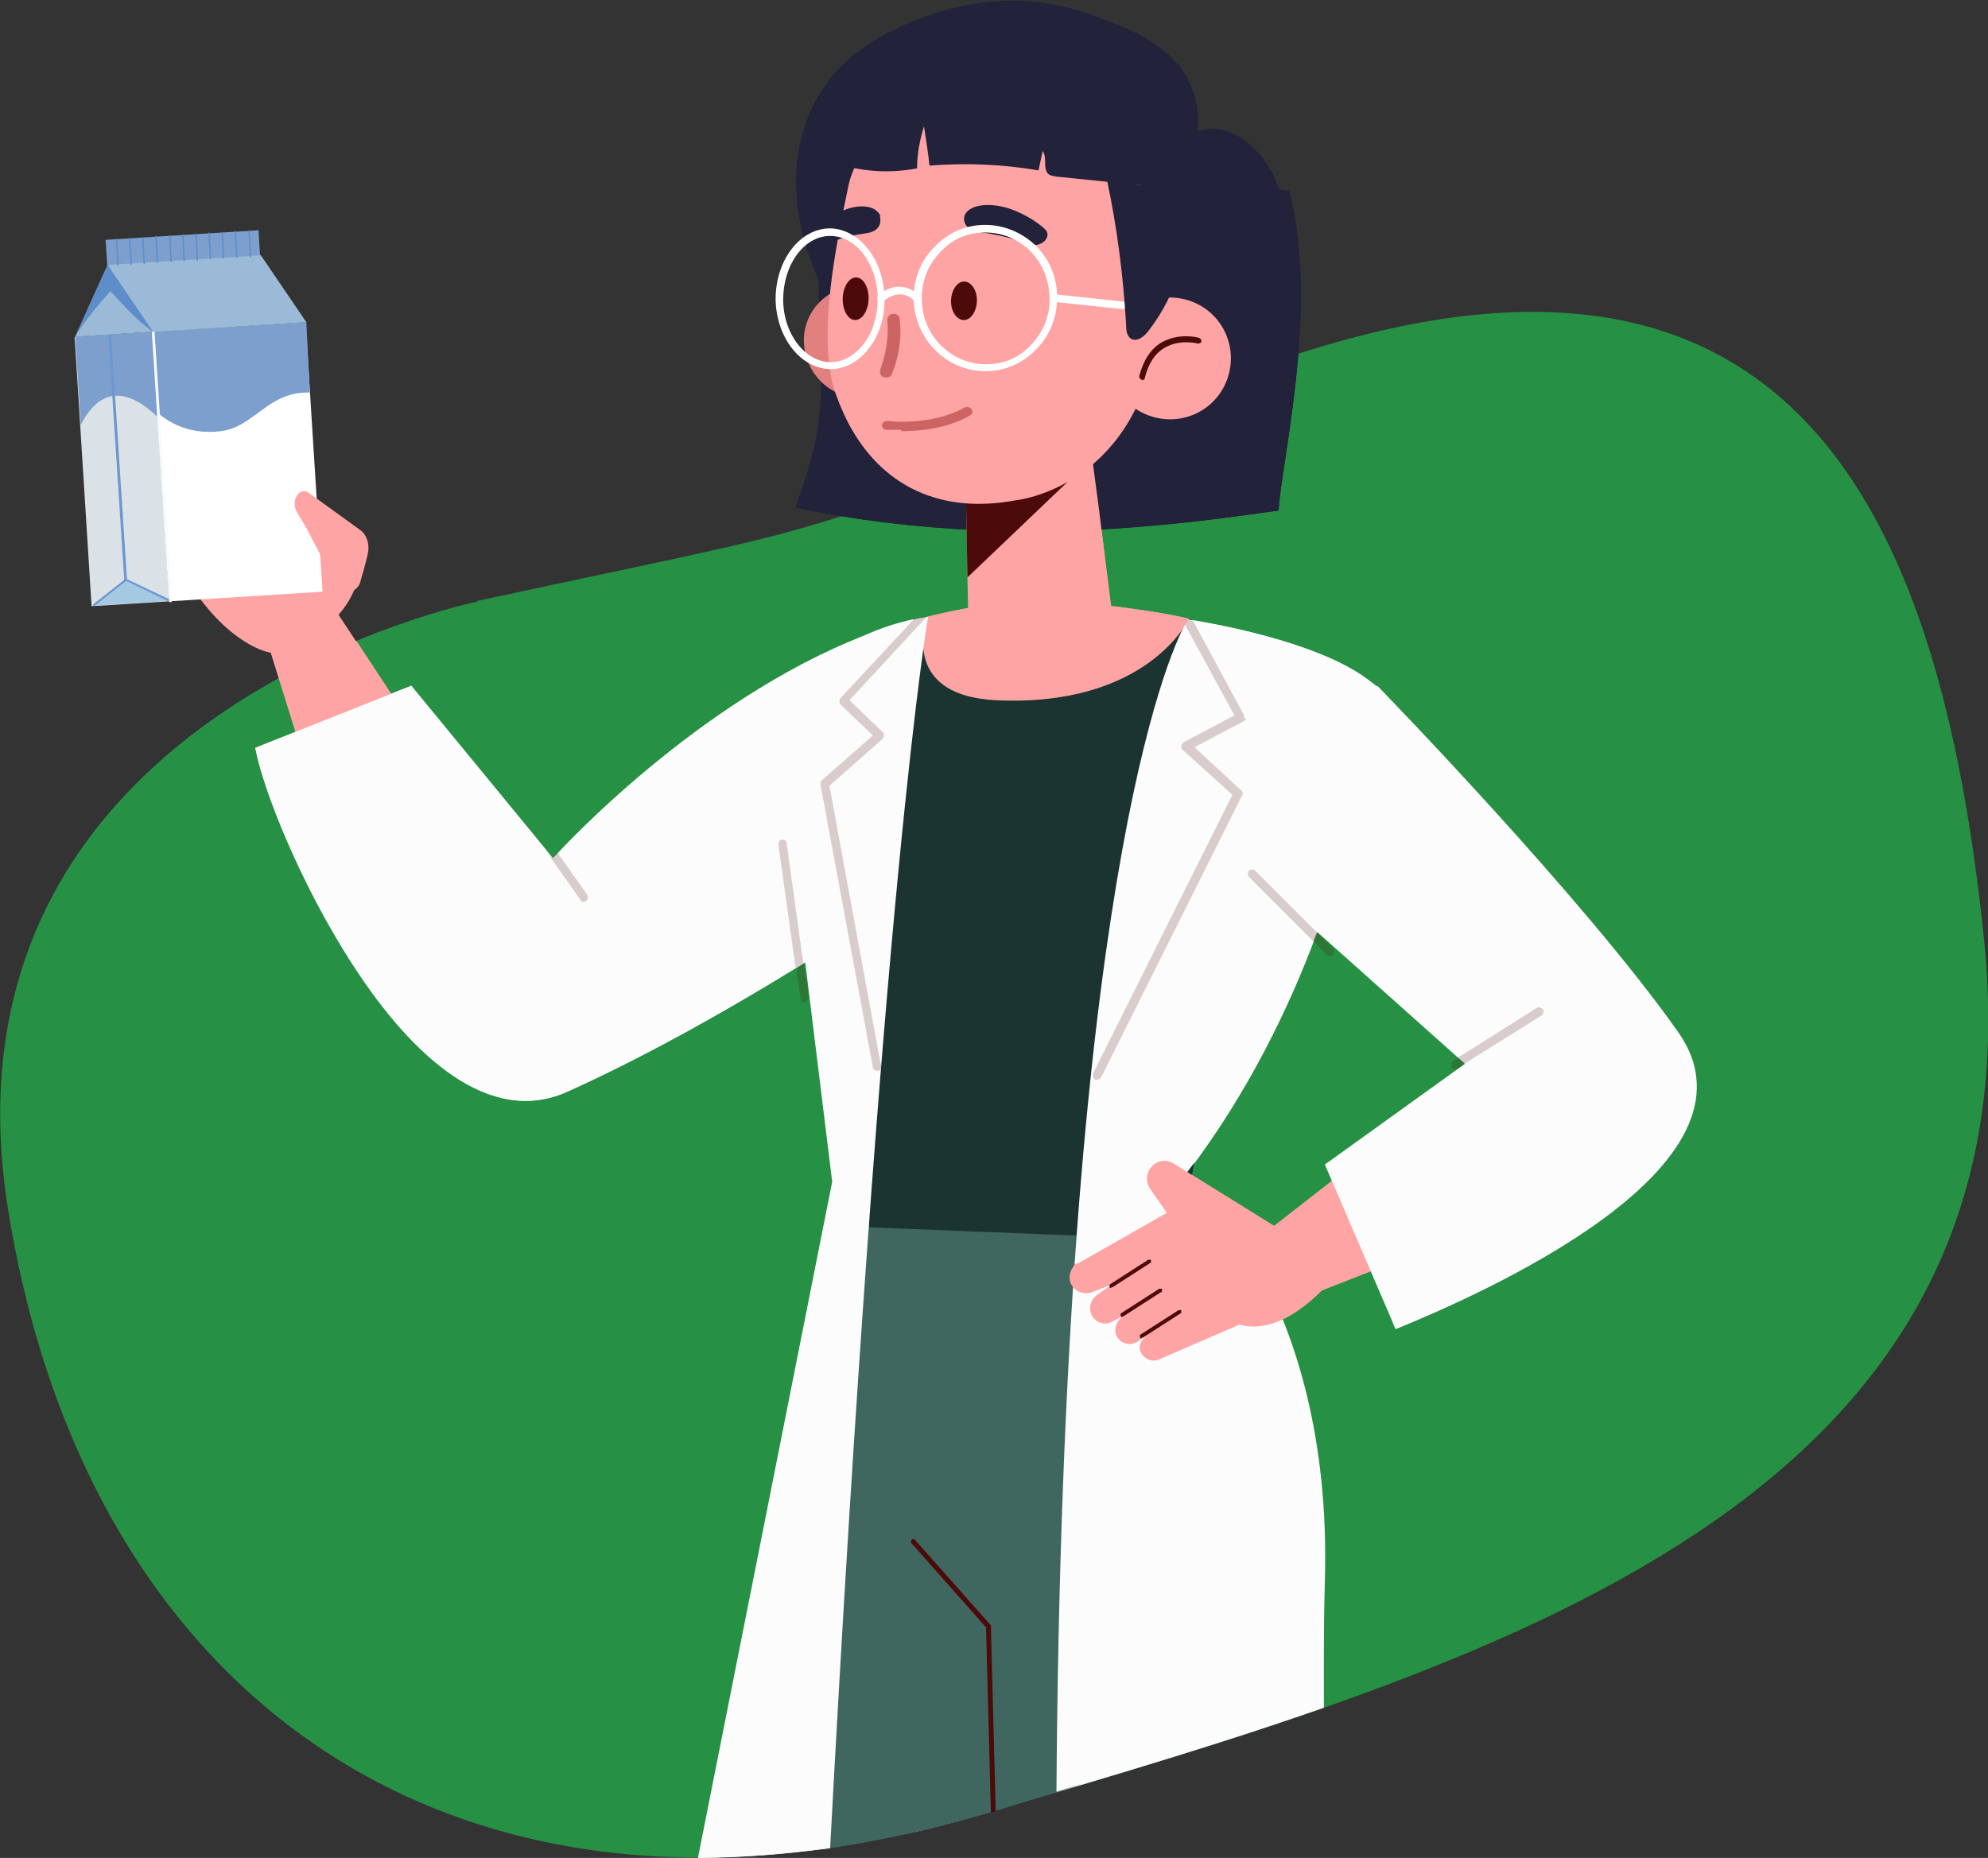 <svg xmlns="http://www.w3.org/2000/svg" xmlns:xlink="http://www.w3.org/1999/xlink" id="uuid-88c3b119-a8bc-4b98-b5bf-e8f1ed0105cd" viewBox="0 0 288.1 269.3"><rect x="0" y="0" width="288.1" height="269.3" fill="#333333" stroke="none"/><defs><clipPath id="uuid-39eb7201-7d08-43e9-b558-81c3e54193ea"><path d="M69.2,87.2S-10.5,103.3,1.2,175.5c11.7,72.3,66.7,109.4,141,87.5,74.2-21.8,153.9-44.6,145.3-127.1-6.4-61.5-27.6-110.4-104.7-82.8-77.1,27.6-54.4,21.2-113.6,34Z" style="fill:#269144; stroke-width:0px;"></path></clipPath></defs><g id="uuid-c2cc88dc-d47a-4db5-b4e1-3b036ad23f57"><path d="M69.2,87.2S-10.5,103.3,1.2,175.5c11.7,72.3,66.7,109.4,141,87.5,74.2-21.8,153.9-44.6,145.3-127.1-6.4-61.5-27.6-110.4-104.7-82.8-77.1,27.6-54.4,21.2-113.6,34Z" style="fill:#269144;"></path><g style="clip-path:url(#uuid-39eb7201-7d08-43e9-b558-81c3e54193ea);"><path d="M115.3,73.6c17.4,3.6,35.1,4.2,52.8,2.5,5.7-.5,11.5-1.3,17.2-2.1.1-2.1.5-4.2.8-6.4,2-13.2,3.9-26.9.8-39.9l-67.1-10.4c-1.1,8.9-1.4,17.9-1.1,26.9.2,6.4.8,12.8-.4,19-.6,3.5-1.8,6.9-3,10.3Z" style="fill:#22223a; stroke-width:0px;"></path><path d="M186,40.2c-.5,2.6-1.2,5.2-2.6,7.4-1.3,2.3-3.3,4.2-5.3,5.9-8.6,7.2-20.1,11.3-31.3,10-13.3-1.6-22.9-10.8-28.1-22.7-1.8-4.1-3.1-8.5-3.3-13-.3-5.5,1.1-11.3,4.4-15.7.5-.7,1-1.4,1.6-2,1.2-1.3,2.7-2.5,4.2-3.5,1.2-.8,2.5-1.6,3.8-2.2,7.2-3.6,15.6-5.3,23.5-3.7,2.8.5,5.5,1.5,8.1,2.5,2.8,1.1,5.6,2.4,7.8,4.3.7.5,1.3,1.2,1.9,1.8.5.6.9,1.3,1.3,1.9,1.3,2.4,1.9,5.2,1.5,7.9,2.3-1.1,5.2-.1,7.2,1.5,2.8,2.2,4.6,5.6,5.3,9.1.7,3.5.5,7.1-.1,10.6Z" style="fill:#22223a; stroke-width:0px;"></path><path d="M42.2,73.1c-3.1-2.1-7.3-2.3-10.4-.1s-7.5,6.2-5,10.4c6.3,10.4,12.5,11.2,12.5,11.2l7.3-3.5s5-2.2,6-10c.5-3.7-4.1-5-6-5.4s-1.1-.3-1.5-.7l-2.8-2Z" style="fill:#ffa4a4; stroke-width:0px;"></path><polygon points="102.3 364.4 177.3 368 168.3 264.7 132.3 262.3 102.3 364.4" style="fill:#fcfcfc; stroke-width:0px;"></polygon><polygon points="126 177.8 76.7 429.2 113.2 434.4 167.2 219.1 169.1 175.7 126 177.8" style="fill:#406660; stroke-width:0px;"></polygon><polygon points="143.2 177.8 147.1 434.6 188.1 434.6 186.1 275.1 169.1 175.7 143.2 177.8" style="fill:#406660; stroke-width:0px;"></polygon><path d="M145.2,309.6c-.2,0-.3-.2-.4-.3l-1.9-73.2-10.9-12.3c-.1-.1-.1-.4,0-.5.1-.1.4-.1.5,0l11,12.4c0,0,0,.1,0,.2l1.9,73.4c0,.2-.1.4-.3.4,0,0,0,0,0,0Z" style="fill:#4c0a0a; stroke-width:0px;"></path><path d="M132.8,49.6c0,4.5-3.8,8-8.3,8-4.5,0-8-3.8-8-8.3,0-4.5,3.8-8,8.3-8,4.5,0,8,3.8,8,8.3Z" style="fill:#e27f7f; stroke-width:0px;"></path><polygon points="161.7 93.2 140.5 93.2 140.3 83.7 140 72.4 139.8 61.5 155.9 46.5 157.8 61.7 158.1 64.7 158.3 65.8 159.3 74.1 161.7 93.2" style="fill:#ffa4a4; stroke-width:0px;"></polygon><polygon points="155.6 69 140.3 83.7 140 72.4 158.3 65.8 155.6 69" style="fill:#4c0a0a; stroke-width:0px;"></polygon><path d="M167.6,49.5c-3.5,21.3-20.3,23-20.3,23-11.1,2.1-18.9-2.2-23.4-9.5-1.2-1.9-2.1-4-2.9-6.2-.3-1-.6-2-.7-3.1-1.3-8.2,1.2-19.7,2.6-26.5.5-2.6,1.8-5,3.9-6.8,17.5-14.8,46.4-4.9,40.9,29Z" style="fill:#ffa4a4; stroke-width:0px;"></path><path d="M125.8,44.1c-.3,1.6-1.3,2.6-2.3,2.2-1-.4-1.6-2.1-1.3-3.8.3-1.6,1.3-2.6,2.3-2.2,1,.4,1.6,2.1,1.3,3.8Z" style="fill:#4c0a0a; stroke-width:0px;"></path><path d="M141.5,44.3c-.3,1.5-1.3,2.4-2.3,2-1-.4-1.6-1.9-1.3-3.4.3-1.5,1.3-2.4,2.3-2,1,.4,1.6,1.9,1.3,3.4Z" style="fill:#4c0a0a; stroke-width:0px;"></path><path d="M127.6,31.3s.7,2.1-1.9,2.5c-2,.3-3.2.5-4.3,1-.6.3-1.4,0-1.7-.5h0c-.3-.5-.3-1.1,0-1.5.6-.9,1.9-2.4,4.3-2.8,3.1-.5,3.7,1.3,3.7,1.3Z" style="fill:#22223a; stroke-width:0px;"></path><path d="M139.8,31.2s-.8,2.1,2.5,2.5c2.5.3,5.6,1.2,7,1.7.8.3,1.7,0,2.2-.6h0c.4-.5.4-1.1,0-1.5-.8-.9-4-3.1-7.1-3.5-4-.5-4.6,1.4-4.6,1.4Z" style="fill:#22223a; stroke-width:0px;"></path><path d="M142.8,53.8c-5.7,0-10.3-4.7-10.4-10.5,0-2.8,1-5.5,3-7.5,1.9-2,4.5-3.2,7.3-3.2,0,0,0,0,.1,0,2.7,0,5.3,1.1,7.3,3,2,2,3.1,4.6,3.1,7.5,0,2.8-1,5.5-3,7.5-1.9,2-4.5,3.2-7.3,3.2,0,0,0,0-.1,0ZM142.8,33.6h-.1c-2.5,0-4.8,1-6.5,2.9-1.7,1.8-2.7,4.2-2.6,6.8,0,5.2,4.2,9.4,9.3,9.4h.1c2.5,0,4.8-1,6.5-2.9,1.7-1.8,2.7-4.2,2.6-6.8s-1-4.9-2.8-6.7c-1.7-1.7-4-2.7-6.5-2.7Z" style="fill:#fff; stroke-width:0px;"></path><path d="M120.5,53.5c-4.3,0-7.9-4.5-8-10.1h0c0-5.6,3.4-10.2,7.8-10.3h0c2.1,0,4.1,1.1,5.6,3,1.5,1.9,2.3,4.4,2.4,7.1,0,2.7-.7,5.2-2.2,7.2-1.5,2-3.5,3.1-5.6,3.1h0ZM113.6,43.4c0,5,3.2,9.1,6.9,9.1s0,0,0,0c1.8,0,3.5-1,4.8-2.7,1.3-1.7,2-4.1,2-6.5,0-2.5-.8-4.8-2.1-6.5-1.3-1.7-3-2.6-4.8-2.6s0,0,0,0c-3.8,0-6.8,4.2-6.8,9.2h0Z" style="fill:#fff; stroke-width:0px;"></path><path d="M133,43.8c-.2,0-.3,0-.4-.2h0c-.2-.2-1.9-2-4.4,0-.2.2-.6.2-.8,0-.2-.2-.2-.6,0-.8,3.3-2.8,5.9,0,5.9,0,.2.2.2.6,0,.8-.1,0-.2.1-.4.1Z" style="fill:#fff; stroke-width:0px;"></path><path d="M162.8,44.8c0,0-.1,0-.2,0l-9.4-1c-.3,0-.5-.3-.5-.6,0-.3.3-.5.6-.5l9.4,1c.3,0,.5.3.5.6,0,.2-.2.4-.4.5Z" style="fill:#fff; stroke-width:0px;"></path><path d="M178,54.5c-1.4,4.7-6.3,7.3-11,5.9-4.7-1.4-7.3-6.3-5.9-11,1.4-4.7,6.3-7.3,11-5.9,4.7,1.4,7.3,6.3,5.9,11Z" style="fill:#ffa4a4; stroke-width:0px;"></path><path d="M165.4,55s0,0,0,0c-.2,0-.3-.3-.3-.5.6-2.3,1.7-4,3.3-4.9,2.5-1.4,5.3-.7,5.4-.6.2,0,.3.3.3.5,0,.2-.3.3-.5.3,0,0-2.6-.7-4.8.6-1.4.8-2.4,2.3-2.9,4.4,0,.2-.2.3-.4.3Z" style="fill:#4c0a0a; stroke-width:0px;"></path><path d="M164.4,88.4c-.3.2-.6.5-.8.7-1.1,1-2.3,1.8-3.6,2.5-3.3,1.6-7.2,2.5-10.8,3.2-6.1,1.1-12.5-.8-17.3-4.6-5.1,1.5-8.1,3.1-8.1,3.1l2.2,84.6,45.1,1.8,15-86.5s-10.2-3.1-21.6-4.8Z" style="fill:#1b3431; stroke-width:0px;"></path><path d="M134.4,89.4s9.5-2.5,16.3-2.2l10.9.7s7.3.9,10.7,1.8c0,0-5.9,12.8-27.9,11.8-14.4-.7-10-12.1-10-12.1Z" style="fill:#ffa4a4; stroke-width:0px;"></path><path d="M48.2,87.6l-9.9,3.7,14.9,47.8c2.9,7.2,11.9,9.8,18.3,5.3h0c5.3-3.7,6.7-11,3.2-16.5l-26.6-40.4Z" style="fill:#ffa4a4; stroke-width:0px;"></path><path d="M132.3,89.8l-6.7,44s-4,2.7-10.4,6.6c-8.3,5.1-20.5,12.2-32.9,17.8-11.4,5.2-22.6-5.2-31-18.1-7.7-11.8-13.2-25.7-14.3-31.7l22.6-9,19.3,23.5h0l1.2,1.5s.3-.3.8-.8h0c4.3-4.6,26.4-27,51.4-33.8Z" style="fill:#fcfcfc; stroke-width:0px;"></path><g style="opacity:.2;"><path d="M85,130.6c-.1,0-.2.1-.4.1-.2,0-.4,0-.5-.3l-5.3-7.5h0l1.2,1.5s.3-.3.8-.8h0l4.3,6.1c.2.3.1.7-.2.9Z" style="fill:#4c0a0a; stroke-width:0px;"></path></g><path d="M134.4,89.4s-9.5,50.1-18.8,278.7l-32.7-6.9,37.7-189.9-8.4-68.4s7.3-11.3,22.2-13.4Z" style="fill:#fcfcfc; stroke-width:0px;"></path><path d="M132.4,89.8l-10.6,11.4c-.2.3-.2.7,0,.9l4.7,4.5-7.4,6.5c-.2.2-.2.4-.2.6l7.6,41c0,.3.3.5.6.5h.1c0,0,.2,0,.2,0,.2-.1.3-.4.3-.7l-.2-.9-7.3-39.7,7.7-6.8c.1-.1.2-.3.2-.5,0-.2,0-.3-.2-.5l-4.8-4.6,11.2-12.1-2,.3Z" style="fill:#4c0a0a; opacity:.2; stroke-width:0px;"></path><path d="M116.6,145.3c-.3,0-.6-.2-.6-.6l-3.1-22.4c0-.3.2-.7.5-.7.4,0,.7.2.7.5l3.1,22.4c0,.3-.2.7-.5.7,0,0,0,0,0,0Z" style="fill:#4c0a0a; opacity:.2; stroke-width:0px;"></path><path d="M190.9,135.1c-4.1,11.1-10.1,23.4-18.9,35,0,0,21.2,17.1,20,59-1.2,42,4.5,138.7,4.5,138.7l-40.9,4.2c-9.6-226,13.1-275.7,16.3-281.5.2-.4.4-.6.4-.6,0,0,.3,0,.8.1,3.4.5,16.9,3,24.4,8,.7.5,1.4,1,2,1.5,0,0-.1,1.5-.5,4.1-.9,6-3,17.8-8.1,31.6Z" style="fill:#fcfcfc; stroke-width:0px;"></path><path d="M180.6,104.1c0,.2-.2.3-.3.4l-7.2,3.8,6.8,6.3c.2.2.3.5.1.7l-20.4,40.8c-.1.2-.3.4-.6.4s-.2,0-.3,0c-.3-.2-.4-.5-.3-.9l20.2-40.4-7.2-6.5c-.2-.1-.2-.3-.2-.6,0-.2.2-.4.3-.5l7.4-3.9-7.2-13.2c.2-.4.4-.6.4-.6,0,0,.3,0,.8.1l7.4,13.7c0,.2,0,.3,0,.5Z" style="fill:#4c0a0a; opacity:.2; stroke-width:0px;"></path><path d="M182.8,179.2l4.3,9.6,44.9-17.6c7.1-3.4,9.1-12.4,4.3-18.5h0c-4-5.1-11.4-6.1-16.6-2.3l-36.9,28.8Z" style="fill:#ffa4a4; stroke-width:0px;"></path><path d="M156.1,183.2l13-7.4-2.5-3.6c-.6-1-.5-2.2.3-3.1.8-.9,2.1-1.1,3.1-.5l15.6,9.7,7.6,7c-6.2,7-10.8,7.5-13.6,6.7-.3.1-.6.3-.9.4l-10.4,4.5c-.9.6-2.2.3-2.8-.6-.5-.7-.7-1.8,1.2-3.1l-1.9,1.3c-1,.6-2.3.3-2.9-.7-.6-.9-.2-2.2.9-3.1l-1.5.8c-1.1.7-2.5.3-3.1-.9-.5-1-.1-2.3.8-2.9l2.1-1.5-2.6,1c-1.2.6-2.7.1-3.3-1.1-.5-1.1,0-2.4.9-3.1Z" style="fill:#ffa4a4; stroke-width:0px;"></path><path d="M202.3,192.6l-.4-1-9.8-22.8,20.3-14.6-21.4-19.1-9.4-8.4,16.6-25.1,1.4-2.2s29.8,30.6,43.6,50.2c13.8,19.6-29.1,38.2-40.8,43Z" style="fill:#fcfcfc; stroke-width:0px;"></path><path d="M192.8,138.6c-.2,0-.3,0-.5-.2l-11.3-11.3c-.2-.2-.2-.7,0-.9.2-.2.7-.2.9,0l11.3,11.3c.2.2.2.7,0,.9-.1.1-.3.2-.4.2Z" style="fill:#4c0a0a; opacity:.2; stroke-width:0px;"></path><path d="M210.9,155c-.2,0-.4-.1-.5-.3-.2-.3,0-.7.2-.9l12.3-7.7c.3-.2.7,0,.9.2.2.3,0,.7-.2.9l-12.3,7.7c-.1,0-.2,0-.3,0Z" style="fill:#4c0a0a; opacity:.2; stroke-width:0px;"></path><path d="M161.1,186.6c-.1,0-.2,0-.3-.1,0-.1,0-.3,0-.4l5.6-3.6c.1,0,.3,0,.4,0,0,.1,0,.3,0,.4l-5.6,3.6c0,0-.1,0-.2,0Z" style="fill:#4c0a0a; stroke-width:0px;"></path><path d="M162.7,190.9c-.1,0-.2,0-.3-.1,0-.1,0-.3,0-.4l5.6-3.6c.1,0,.3,0,.4,0,0,.1,0,.3,0,.4l-5.6,3.6c0,0-.1,0-.2,0Z" style="fill:#4c0a0a; stroke-width:0px;"></path><path d="M165.5,194c-.1,0-.2,0-.3-.1,0-.1,0-.3,0-.4l5.6-3.6c.1,0,.3,0,.4,0,0,.1,0,.3,0,.4l-5.6,3.6c0,0-.1,0-.2,0Z" style="fill:#4c0a0a; stroke-width:0px;"></path><path d="M202.3,192.6l-.4-1c8.3-6.3,16.6-12.6,24.9-18.9,3-2.3,6.2-4.7,8.1-8,4.5-7.4,1.9-17.2-2.6-24.6-4.1-6.6-9.5-12.2-14.9-17.8-2.8-2.9-14.1-11.6-18.2-18.9-.4-.7-.7-1.3-1-1.9-.5-1.3-.7-2.6-.5-3.7.7.5,1.4,1,2,1.5,0,0,29.8,30.6,43.6,50.2,13.8,19.6-29.1,38.2-40.8,43Z" style="fill:#4c0a0a; opacity:0; stroke-width:0px;"></path><path d="M115.3,139.5c0,.3,0,.6-.1.9-8.3,5.1-20.5,12.2-32.9,17.8-11.4,5.2-22.6-5.2-31-18.1,3.8,2,10.3,6.6,12.4,7.3,8.9,3,18.7,2.5,27.9.5,8.2-1.7,16.2-4.6,23.7-8.4Z" style="fill:#4c0a0a; opacity:0; stroke-width:0px;"></path><path d="M160.4,26c1.5,7,2.4,14.1,2.8,21.2,0,.7.1,1.5.7,1.9.9.5,1.9-.3,2.5-1.1,4.4-5.6,6.4-13,5.5-20" style="fill:#22223a; stroke-width:0px;"></path><path d="M120.6,23.4c3.9,1.5,8.3,1.8,12.4,1,0-2.1.4-4.1,1-6.1.3,1.9.6,3.8.8,5.7,5.3-.4,10.6-.2,15.8.7.2-.9.4-1.9.6-2.8.7.9,0,2.5.8,3.3.3.3.8.3,1.2.4,5.9.6,11.7,1.2,17.6,1.8,0-6.6-2.9-13.4-8.3-17.2-3.3-2.4-7.4-3.5-11.4-4.2-5.4-.9-11-1.1-16.3.3-5.3,1.4-10.2,4.5-13.2,9.2" style="fill:#22223a; stroke-width:0px;"></path><path d="M130.7,62.5c2.4,0,6.6-.3,10-2.3.4-.2.4-.6.2-.9-.2-.3-.7-.4-1.1-.2-4.5,2.6-10.9,2-11,1.9-.5,0-.8.2-.9.6,0,.4.3.7.7.7,0,0,.9,0,2.1,0Z" style="fill:#cc6464; stroke-width:0px;"></path><path d="M128.5,54.6c.4,0,.7-.2.8-.6,1-2.5,1.4-5.2,1.1-7.8,0-.5-.5-.9-1-.8-.5,0-.9.5-.8,1,.2,2.3-.2,4.7-1,7-.2.5,0,1,.5,1.2.1,0,.2,0,.3,0Z" style="fill:#cc6464; stroke-width:0px;"></path><rect x="12.2" y="48.4" width="11.3" height="39.1" transform="translate(-4.3 1.3) rotate(-3.6)" style="fill:#dae1e7; stroke-width:0px;"></rect><path d="M10.9,48.8l11.3-.7.6,12.3c-4.2-4-8.2-4.5-11.1,1.2l-.8-12.8Z" style="fill:#7c9fce; fill-rule:evenodd; stroke-width:0px;"></path><rect x="23.4" y="47.4" width="22.2" height="39.1" transform="translate(-4.2 2.3) rotate(-3.6)" style="fill:#fff; stroke-width:0px;"></rect><path d="M44.4,46.7l-22.2,1.4.6,11.7c1.3,1.1,4.3,3.3,9.2,2.7,4.9-.6,6.8-5.8,12.9-5.6l-.5-10.1Z" style="fill:#7c9fce; fill-rule:evenodd; stroke-width:0px;"></path><path d="M16.2,48.5c0,0,0-.2-.2-.2,0,0-.2,0-.2.2l2.3,35.5c0,0,0,.2.2.2,0,0,.2,0,.2-.2l-2.3-35.5Z" style="fill:#6c97cf; fill-rule:evenodd; stroke-width:0px;"></path><polygon points="24.7 87.1 18.2 84 13.4 87.8 24.7 87.1" style="fill:#a5c9e2; fill-rule:evenodd; stroke-width:0px;"></polygon><path d="M24.5,87.1c0,0,.1,0,.2,0,0,0,0-.1,0-.2l-6.3-3s0,0-.1,0l-4.7,3.7c0,0,0,.1,0,.2,0,0,.1,0,.2,0l4.6-3.6,6.2,3Z" style="fill:#6c97cf; fill-rule:evenodd; stroke-width:0px;"></path><path d="M24.5,87.1c0,0,0,.2.2.2,0,0,.2,0,.2-.2l-2.5-39c0,0,0-.2-.2-.2,0,0-.2,0-.2.2l2.5,39Z" style="fill:#f8fbfd; fill-rule:evenodd; stroke-width:0px;"></path><polygon points="10.9 48.8 33.1 47.4 37.8 37 15.6 38.4 10.9 48.8" style="fill:#9bbad7; fill-rule:evenodd; stroke-width:0px;"></polygon><path d="M19.9,38.1l-4.3.3-4.7,10.4c1.3-2.3,4.3-5.7,5.1-6.6,1.9,2,3.6,4.1,6.2,5.9,0,0,2.6-.8.7-5.7-.7-1.8-1.7-3.2-2.9-4.2Z" style="fill:#5d8eca; fill-rule:evenodd; stroke-width:0px;"></path><rect x="15.5" y="34" width="22.2" height="3.7" transform="translate(-2.2 1.8) rotate(-3.6)" style="fill:#7c9fce; stroke-width:0px;"></rect><polygon points="44.4 46.7 22.2 48.1 15.6 38.4 37.8 37 44.4 46.7" style="fill:#9bbad7; fill-rule:evenodd; stroke-width:0px;"></polygon><path d="M36.2,33.5c0,0,0-.1-.1-.1,0,0-.1,0-.1.1l.2,3.7c0,0,0,.1.1.1,0,0,.1,0,.1-.1l-.2-3.7Z" style="fill:#5d8eca; fill-rule:evenodd; stroke-width:0px;"></path><path d="M34.3,33.6c0,0,0-.1-.1-.1,0,0-.1,0-.1.1l.2,3.7c0,0,0,.1.1.1,0,0,.1,0,.1-.1l-.2-3.7Z" style="fill:#5d8eca; fill-rule:evenodd; stroke-width:0px;"></path><path d="M32.4,33.7c0,0,0-.1-.1-.1,0,0-.1,0-.1.1l.2,3.7c0,0,0,.1.1.1,0,0,.1,0,.1-.1l-.2-3.7Z" style="fill:#5d8eca; fill-rule:evenodd; stroke-width:0px;"></path><path d="M30.4,33.8c0,0,0-.1-.1-.1,0,0-.1,0-.1.1l.2,3.7c0,0,0,.1.1.1,0,0,.1,0,.1-.1l-.2-3.7Z" style="fill:#5d8eca; fill-rule:evenodd; stroke-width:0px;"></path><path d="M28.5,34c0,0,0-.1-.1-.1,0,0-.1,0-.1.1l.2,3.7c0,0,0,.1.1.1,0,0,.1,0,.1-.1l-.2-3.7Z" style="fill:#5d8eca; fill-rule:evenodd; stroke-width:0px;"></path><path d="M26.6,34.1c0,0,0-.1-.1-.1,0,0-.1,0-.1.1l.2,3.7c0,0,0,.1.1.1,0,0,.1,0,.1-.1l-.2-3.7Z" style="fill:#5d8eca; fill-rule:evenodd; stroke-width:0px;"></path><path d="M24.7,34.2c0,0,0-.1-.1-.1,0,0-.1,0-.1.1l.2,3.7c0,0,0,.1.1.1,0,0,.1,0,.1-.1l-.2-3.7Z" style="fill:#5d8eca; fill-rule:evenodd; stroke-width:0px;"></path><path d="M22.8,34.3c0,0,0-.1-.1-.1,0,0-.1,0-.1.1l.2,3.7c0,0,0,.1.1.1,0,0,.1,0,.1-.1l-.2-3.7Z" style="fill:#5d8eca; fill-rule:evenodd; stroke-width:0px;"></path><path d="M20.8,34.4c0,0,0-.1-.1-.1,0,0-.1,0-.1.1l.2,3.7c0,0,0,.1.1.1,0,0,.1,0,.1-.1l-.2-3.7Z" style="fill:#5d8eca; fill-rule:evenodd; stroke-width:0px;"></path><path d="M18.9,34.6c0,0,0-.1-.1-.1,0,0-.1,0-.1.1l.2,3.7c0,0,0,.1.1.1,0,0,.1,0,.1-.1l-.2-3.7Z" style="fill:#5d8eca; fill-rule:evenodd; stroke-width:0px;"></path><path d="M17,34.7c0,0,0-.1-.1-.1,0,0-.1,0-.1.1l.2,3.7c0,0,0,.1.1.1,0,0,.1,0,.1-.1l-.2-3.7Z" style="fill:#5d8eca; fill-rule:evenodd; stroke-width:0px;"></path><path d="M44.5,76.9c0,0,0-.1,0-.2l-1.5-2.5c-.4-.7-.4-1.7,0-2.3.4-.7,1.1-.9,1.7-.5l7.6,5.5c.9.7,1.3,2.1,1,3.4s-.7,2.7-1.1,4.1-2.5,2.2-3.5.4l-4.1-7.9Z" style="fill:#ffa4a4; stroke-width:0px;"></path></g><path d="M115.3,73.6c17.4,3.6,35.1,4.2,52.8,2.5,5.7-.5,11.5-1.3,17.2-2.1.1-2.1.5-4.2.8-6.4,2-13.2,3.9-26.9.8-39.9l-67.1-10.4c-1.1,8.9-1.4,17.9-1.1,26.9.2,6.4.8,12.8-.4,19-.6,3.5-1.8,6.9-3,10.3Z" style="fill:#22223a; stroke-width:0px;"></path><path d="M186,40.2c-.5,2.6-1.2,5.2-2.6,7.4-1.3,2.3-3.3,4.2-5.3,5.9-8.6,7.2-20.1,11.3-31.3,10-13.3-1.6-22.9-10.8-28.1-22.7-1.8-4.1-3.1-8.5-3.3-13-.3-5.5,1.1-11.3,4.4-15.7.5-.7,1-1.4,1.6-2,1.2-1.3,2.7-2.5,4.2-3.5,1.2-.8,2.5-1.6,3.8-2.2,7.2-3.6,15.6-5.3,23.5-3.7,2.8.5,5.5,1.5,8.1,2.5,2.8,1.1,5.6,2.4,7.8,4.3.7.5,1.3,1.2,1.9,1.8.5.6.9,1.3,1.3,1.9,1.3,2.4,1.9,5.2,1.5,7.9,2.3-1.1,5.2-.1,7.2,1.5,2.8,2.2,4.6,5.6,5.3,9.1.7,3.5.5,7.1-.1,10.6Z" style="fill:#22223a; stroke-width:0px;"></path><path d="M42.1,73.1c-3.1-2.1-7.3-2.3-10.4-.1s-7.5,6.2-5,10.4c6.3,10.4,12.5,11.2,12.5,11.2l7.3-3.5s5-2.2,6-10c.5-3.7-4.1-5-6-5.4s-1.1-.3-1.5-.7l-2.8-2Z" style="fill:#ffa4a4; stroke-width:0px;"></path><path d="M131.9,265.7c11.6-2.7,13.3-3.6,21.4-6s2.8-2,4.3-2.4l9.6-38.2,1.9-43.4-43.1,2.1-17.1,91.2c6.7-.6,15-1.5,23-3.3Z" style="fill:#406660; stroke-width:0px;"></path><path d="M153.2,258.5c7.4-1.7,14.4-4.7,21.4-7.5,2.3-.9,4.6-1.8,6.9-2.7l-12.4-72.6-25.9,2.1,1.3,82.4c2.9-.5,5.9-1.1,8.8-1.8Z" style="fill:#406660; stroke-width:0px;"></path><path d="M142.9,236l.7,26.7c.2,0,.4,0,.7-.2l-.7-26.7c0,0,0-.2,0-.2l-11-12.4c-.1-.1-.3-.2-.5,0-.1.1-.2.4,0,.5l10.9,12.3Z" style="fill:#4c0a0a; stroke-width:0px;"></path><path d="M132.8,49.6c0,4.5-3.8,8-8.3,8-4.5,0-8-3.8-8-8.3,0-4.5,3.8-8,8.3-8,4.5,0,8,3.8,8,8.3Z" style="fill:#e27f7f; stroke-width:0px;"></path><polygon points="161.6 93.2 140.4 93.2 140.2 83.7 140 72.5 139.7 61.5 155.8 46.5 157.7 61.7 158.1 64.7 158.2 65.8 159.3 74.1 161.6 93.2" style="fill:#ffa4a4; stroke-width:0px;"></polygon><polygon points="155.6 69 140.2 83.7 140 72.5 158.2 65.8 155.6 69" style="fill:#4c0a0a; stroke-width:0px;"></polygon><path d="M167.6,49.5c-3.5,21.3-20.3,23-20.3,23-11.1,2.1-18.9-2.2-23.4-9.5-1.2-1.9-2.1-4-2.9-6.2-.3-1-.6-2-.7-3.1-1.3-8.2,1.2-19.7,2.6-26.5.5-2.6,1.8-5,3.9-6.8,17.5-14.8,46.4-4.9,40.9,29Z" style="fill:#ffa4a4; stroke-width:0px;"></path><path d="M125.8,44.1c-.3,1.6-1.3,2.6-2.3,2.2-1-.4-1.6-2.1-1.3-3.8.3-1.6,1.3-2.6,2.3-2.2,1,.4,1.6,2.1,1.3,3.8Z" style="fill:#4c0a0a; stroke-width:0px;"></path><path d="M141.5,44.3c-.3,1.5-1.3,2.4-2.3,2-1-.4-1.6-1.9-1.3-3.4.3-1.5,1.3-2.4,2.3-2,1,.4,1.6,1.9,1.3,3.4Z" style="fill:#4c0a0a; stroke-width:0px;"></path><path d="M127.5,31.3s.7,2.1-1.9,2.5c-2,.3-3.2.5-4.3,1-.6.3-1.4,0-1.7-.5h0c-.3-.5-.3-1.1,0-1.5.6-.9,1.9-2.4,4.3-2.8,3.1-.5,3.7,1.3,3.7,1.3Z" style="fill:#22223a; stroke-width:0px;"></path><path d="M139.8,31.2s-.8,2.1,2.5,2.5c2.5.3,5.6,1.2,7,1.7.8.3,1.7,0,2.2-.6h0c.4-.5.4-1.1,0-1.5-.8-.9-4-3.1-7.1-3.5-4-.5-4.6,1.4-4.6,1.4Z" style="fill:#22223a; stroke-width:0px;"></path><path d="M142.8,53.8c-5.7,0-10.3-4.7-10.4-10.5,0-2.8,1-5.5,3-7.5,1.9-2,4.5-3.2,7.3-3.2,0,0,0,0,.1,0,2.7,0,5.3,1.1,7.3,3,2,2,3.1,4.6,3.1,7.5,0,2.8-1,5.5-3,7.5-1.9,2-4.5,3.2-7.3,3.2,0,0,0,0-.1,0ZM142.8,33.7h-.1c-2.5,0-4.8,1-6.5,2.9-1.7,1.8-2.7,4.2-2.6,6.8,0,5.2,4.2,9.4,9.3,9.4h.1c2.5,0,4.8-1,6.5-2.9,1.7-1.8,2.7-4.2,2.6-6.8s-1-4.9-2.8-6.7c-1.7-1.7-4-2.7-6.5-2.7Z" style="fill:#fff; stroke-width:0px;"></path><path d="M120.4,53.5c-4.3,0-7.9-4.5-8-10.1h0c0-5.6,3.4-10.2,7.8-10.3h0c2.1,0,4.1,1.1,5.6,3,1.5,1.9,2.3,4.4,2.4,7.1,0,2.7-.7,5.2-2.2,7.2-1.5,2-3.5,3.1-5.6,3.1h0ZM113.5,43.4c0,5,3.2,9.1,6.9,9.1s0,0,0,0c1.8,0,3.5-1,4.8-2.7,1.3-1.7,2-4.1,2-6.5,0-2.5-.8-4.8-2.1-6.5-1.3-1.7-3-2.6-4.8-2.6s0,0,0,0c-3.8,0-6.8,4.2-6.8,9.2h0Z" style="fill:#fff; stroke-width:0px;"></path><path d="M132.9,43.8c-.2,0-.3,0-.4-.2h0c-.2-.2-1.9-2-4.4,0-.2.2-.6.2-.8,0-.2-.2-.2-.6,0-.8,3.3-2.8,5.9,0,5.9,0,.2.2.2.6,0,.8-.1,0-.2.1-.4.1Z" style="fill:#fff; stroke-width:0px;"></path><path d="M162.8,44.8c0,0-.1,0-.2,0l-9.4-1c-.3,0-.5-.3-.5-.6,0-.3.3-.5.6-.5l9.4,1c.3,0,.5.3.5.6,0,.2-.2.4-.4.5Z" style="fill:#fff; stroke-width:0px;"></path><path d="M178,54.5c-1.4,4.7-6.3,7.3-11,5.9-4.7-1.4-7.3-6.3-5.9-11,1.4-4.7,6.3-7.3,11-5.9,4.7,1.4,7.3,6.3,5.9,11Z" style="fill:#ffa4a4; stroke-width:0px;"></path><path d="M165.4,55s0,0,0,0c-.2,0-.3-.3-.3-.5.6-2.3,1.7-4,3.3-4.9,2.5-1.4,5.3-.7,5.4-.6.2,0,.3.3.3.5,0,.2-.3.3-.5.3,0,0-2.6-.7-4.8.6-1.4.8-2.4,2.3-2.9,4.4,0,.2-.2.3-.4.3Z" style="fill:#4c0a0a; stroke-width:0px;"></path><path d="M164.4,88.4c-.3.2-.6.5-.8.7-1.1,1-2.3,1.8-3.6,2.5-3.3,1.6-7.2,2.5-10.8,3.2-6.1,1.1-12.5-.8-17.3-4.6-5.1,1.5-8.1,3.1-8.1,3.1l2.2,84.6,45.1,1.8,15-86.5s-10.2-3.1-21.6-4.8Z" style="fill:#1b3431; stroke-width:0px;"></path><path d="M134.4,89.4s9.5-2.5,16.3-2.2l10.9.7s7.3.9,10.7,1.8c0,0-5.9,12.8-27.9,11.8-14.4-.7-10-12.1-10-12.1Z" style="fill:#ffa4a4; stroke-width:0px;"></path><path d="M48.1,87.6l-9.9,3.7,14.9,47.8c2.9,7.2,11.9,9.8,18.3,5.3h0c5.3-3.7,6.7-11,3.2-16.5l-26.6-40.4Z" style="fill:#ffa4a4; stroke-width:0px;"></path><path d="M132.3,89.8l-6.7,44s-4,2.7-10.4,6.6c-8.3,5.1-20.5,12.2-32.9,17.8-11.4,5.2-22.6-5.2-31-18.1-7.7-11.8-13.2-25.7-14.3-31.7l22.6-9,19.3,23.5h0l1.2,1.5s.3-.3.8-.8h0c4.3-4.6,26.4-27,51.4-33.8Z" style="fill:#fcfcfc; stroke-width:0px;"></path><g style="opacity:.2;"><path d="M85,130.6c-.1,0-.2.1-.4.1-.2,0-.4,0-.5-.3l-5.3-7.5h0l1.2,1.5s.3-.3.8-.8h0l4.3,6.1c.2.3.1.7-.2.9Z" style="fill:#4c0a0a; stroke-width:0px;"></path></g><path d="M101.1,269.3c5.9,0,12.7-.6,19.2-1.4,7.5-140.2,14.2-178.5,14.2-178.5-15,2.1-22.2,13.4-22.2,13.4l8.4,68.4-19.4,98Z" style="fill:#fcfcfc; stroke-width:0px;"></path><path d="M132.4,89.8l-10.6,11.4c-.2.3-.2.7,0,.9l4.7,4.5-7.4,6.5c-.2.2-.2.4-.2.6l7.6,41c0,.3.3.5.6.5h.1c0,0,.2,0,.2,0,.2-.1.3-.4.3-.7l-.2-.9-7.3-39.7,7.7-6.8c.1-.1.2-.3.2-.5,0-.2,0-.3-.2-.5l-4.8-4.6,11.2-12.1-2,.3Z" style="fill:#4c0a0a; opacity:.2; stroke-width:0px;"></path><path d="M115.3,140.3l-2.5-17.9c0-.3.2-.7.5-.7.4,0,.7.2.7.5l2.4,17.4q-.6.4-1.2.7Z" style="fill:#4c0a0a; opacity:.2; stroke-width:0px;"></path><path d="M191.8,247.5c0-5.7,0-13.8.1-18.4,1.2-41.9-20-59-20-59,8.8-11.5,14.8-23.9,18.9-35,5.1-13.8,7.3-25.6,8.1-31.6.4-2.6.5-4.1.5-4.1-.6-.5-1.3-1-2-1.5-7.4-5-21-7.4-24.4-8-.5,0-.8-.1-.8-.1,0,0-.1.2-.4.6-2.6,4.7-17.8,39-18.7,169.3,4.9-1.5,28.3-8.6,38.5-12.2Z" style="fill:#fcfcfc; stroke-width:0px;"></path><path d="M180.6,104.1c0,.2-.2.3-.3.4l-7.2,3.8,6.8,6.3c.2.2.3.5.1.7l-20.4,40.8c-.1.2-.3.4-.6.4s-.2,0-.3,0c-.3-.2-.4-.5-.3-.9l20.2-40.4-7.2-6.5c-.2-.1-.2-.3-.2-.6,0-.2.2-.4.3-.5l7.4-3.9-7.2-13.2c.2-.4.4-.6.4-.6,0,0,.3,0,.8.1l7.4,13.7c0,.2,0,.3,0,.5Z" style="fill:#4c0a0a; opacity:.2; stroke-width:0px;"></path><path d="M182.7,179.2l4.3,9.6,44.9-17.6c7.1-3.4,9.1-12.4,4.3-18.5h0c-4-5.1-11.4-6.1-16.6-2.3l-36.9,28.8Z" style="fill:#ffa4a4; stroke-width:0px;"></path><path d="M156.1,183.2l13-7.4-2.5-3.6c-.6-1-.5-2.2.3-3.1.8-.9,2.1-1.1,3.1-.5l15.6,9.7,7.6,7c-6.2,7-10.8,7.5-13.6,6.7-.3.1-.6.3-.9.4l-10.4,4.5c-.9.6-2.2.3-2.8-.6-.5-.7-.7-1.8,1.2-3.1l-1.9,1.3c-1,.6-2.3.3-2.9-.7-.6-.9-.2-2.2.9-3.1l-1.5.8c-1.1.7-2.5.3-3.1-.9-.5-1-.1-2.3.8-2.9l2.1-1.5-2.6,1c-1.2.6-2.7.1-3.3-1.1-.5-1.1,0-2.4.9-3.1Z" style="fill:#ffa4a4; stroke-width:0px;"></path><path d="M202.2,192.6l-.4-1-9.8-22.8,20.3-14.6-21.4-19.1-9.4-8.4,16.6-25.1,1.4-2.2s29.8,30.6,43.6,50.2c13.8,19.6-29.1,38.2-40.8,43Z" style="fill:#fcfcfc; stroke-width:0px;"></path><path d="M190.4,136.5l-9.4-9.4c-.2-.2-.2-.7,0-.9.2-.2.7-.2.9,0l9,9c-.3.8-.3.9-.5,1.3Z" style="fill:#4c0a0a; opacity:.2; stroke-width:0px;"></path><path d="M211.3,153.3l11.4-7.2c.3-.2.7,0,.9.2.2.3,0,.7-.2.9l-11.2,7c-.4-.4-.5-.4-1-.9Z" style="fill:#4c0a0a; opacity:.2; stroke-width:0px;"></path><path d="M161.1,186.7c-.1,0-.2,0-.3-.1,0-.1,0-.3,0-.4l5.6-3.6c.1,0,.3,0,.4,0,0,.1,0,.3,0,.4l-5.6,3.6c0,0-.1,0-.2,0Z" style="fill:#4c0a0a; stroke-width:0px;"></path><path d="M162.7,190.9c-.1,0-.2,0-.3-.1,0-.1,0-.3,0-.4l5.6-3.6c.1,0,.3,0,.4,0,0,.1,0,.3,0,.4l-5.6,3.6c0,0-.1,0-.2,0Z" style="fill:#4c0a0a; stroke-width:0px;"></path><path d="M165.5,194c-.1,0-.2,0-.3-.1,0-.1,0-.3,0-.4l5.6-3.6c.1,0,.3,0,.4,0,0,.1,0,.3,0,.4l-5.6,3.6c0,0-.1,0-.2,0Z" style="fill:#4c0a0a; stroke-width:0px;"></path><path d="M202.2,192.6l-.4-1c8.3-6.3,16.6-12.6,24.9-18.9,3-2.3,6.2-4.7,8.1-8,4.5-7.4,1.9-17.2-2.6-24.6-4.1-6.6-9.5-12.2-14.9-17.8-2.8-2.9-14.1-11.6-18.2-18.9-.4-.7-.7-1.3-1-1.9-.5-1.3-.7-2.6-.5-3.7.7.5,1.4,1,2,1.5,0,0,29.8,30.6,43.6,50.2,13.8,19.6-29.1,38.2-40.8,43Z" style="fill:#4c0a0a; opacity:0; stroke-width:0px;"></path><path d="M115.3,139.5c0,.3,0,.6-.1.9-8.3,5.1-20.5,12.2-32.9,17.8-11.4,5.2-22.6-5.2-31-18.1,3.8,2,10.3,6.6,12.4,7.3,8.9,3,18.7,2.5,27.9.5,8.2-1.7,16.2-4.6,23.7-8.4Z" style="fill:#4c0a0a; opacity:0; stroke-width:0px;"></path><path d="M160.4,26c1.5,7,2.4,14.1,2.8,21.2,0,.7.1,1.5.7,1.9.9.5,1.9-.3,2.5-1.1,4.4-5.6,6.4-13,5.5-20" style="fill:#22223a; stroke-width:0px;"></path><path d="M120.5,23.4c3.9,1.5,8.3,1.8,12.4,1,0-2.1.4-4.1,1-6.1.3,1.9.6,3.8.8,5.7,5.3-.4,10.6-.2,15.8.7.2-.9.4-1.9.6-2.8.7.9,0,2.5.8,3.3.3.3.8.3,1.2.4,5.9.6,11.7,1.2,17.6,1.8,0-6.6-2.9-13.4-8.3-17.2-3.3-2.4-7.4-3.5-11.4-4.2-5.4-.9-11-1.1-16.3.3-5.3,1.4-10.2,4.5-13.2,9.2" style="fill:#22223a; stroke-width:0px;"></path><path d="M130.6,62.5c2.4,0,6.6-.3,10-2.3.4-.2.4-.6.2-.9-.2-.3-.7-.4-1.1-.2-4.5,2.6-10.9,2-11,1.9-.5,0-.8.2-.9.6,0,.4.3.7.7.7,0,0,.9,0,2.1,0Z" style="fill:#cc6464; stroke-width:0px;"></path><path d="M128.5,54.7c.4,0,.7-.2.8-.6,1-2.5,1.4-5.2,1.1-7.8,0-.5-.5-.9-1-.8-.5,0-.9.5-.8,1,.2,2.3-.2,4.7-1,7-.2.5,0,1,.5,1.2.1,0,.2,0,.3,0Z" style="fill:#cc6464; stroke-width:0px;"></path><rect x="12.1" y="48.4" width="11.3" height="39.1" transform="translate(-4.3 1.3) rotate(-3.6)" style="fill:#dae1e7; stroke-width:0px;"></rect><path d="M10.9,48.8l11.3-.7.6,12.3c-4.2-4-8.2-4.5-11.1,1.2l-.8-12.8Z" style="fill:#7c9fce; fill-rule:evenodd; stroke-width:0px;"></path><rect x="23.4" y="47.4" width="22.2" height="39.1" transform="translate(-4.2 2.3) rotate(-3.6)" style="fill:#fff; stroke-width:0px;"></rect><path d="M44.4,46.7l-22.2,1.4.6,11.7c1.3,1.1,4.3,3.3,9.2,2.7,4.9-.6,6.8-5.8,12.9-5.6l-.5-10.1Z" style="fill:#7c9fce; fill-rule:evenodd; stroke-width:0px;"></path><path d="M16.1,48.5c0,0,0-.2-.2-.2,0,0-.2,0-.2.2l2.3,35.5c0,0,0,.2.2.2,0,0,.2,0,.2-.2l-2.3-35.5Z" style="fill:#6c97cf; fill-rule:evenodd; stroke-width:0px;"></path><polygon points="24.6 87.1 18.2 84 13.4 87.8 24.6 87.1" style="fill:#a5c9e2; fill-rule:evenodd; stroke-width:0px;"></polygon><path d="M24.4,87.1c0,0,.1,0,.2,0,0,0,0-.1,0-.2l-6.3-3s0,0-.1,0l-4.7,3.7c0,0,0,.1,0,.2,0,0,.1,0,.2,0l4.6-3.6,6.2,3Z" style="fill:#6c97cf; fill-rule:evenodd; stroke-width:0px;"></path><path d="M24.5,87.1c0,0,0,.2.2.2,0,0,.2,0,.2-.2l-2.5-39c0,0,0-.2-.2-.2,0,0-.2,0-.2.2l2.5,39Z" style="fill:#f8fbfd; fill-rule:evenodd; stroke-width:0px;"></path><polygon points="10.9 48.8 33.1 47.4 37.8 37 15.6 38.4 10.9 48.8" style="fill:#9bbad7; fill-rule:evenodd; stroke-width:0px;"></polygon><path d="M19.9,38.1l-4.3.3-4.7,10.4c1.3-2.3,4.3-5.7,5.1-6.6,1.9,2,3.6,4.1,6.2,5.9,0,0,2.6-.8.7-5.7-.7-1.8-1.7-3.2-2.9-4.2Z" style="fill:#5d8eca; fill-rule:evenodd; stroke-width:0px;"></path><rect x="15.4" y="34" width="22.2" height="3.7" transform="translate(-2.2 1.8) rotate(-3.6)" style="fill:#7c9fce; stroke-width:0px;"></rect><polygon points="44.4 46.7 22.2 48.1 15.6 38.4 37.8 37 44.4 46.7" style="fill:#9bbad7; fill-rule:evenodd; stroke-width:0px;"></polygon><path d="M36.2,33.5c0,0,0-.1-.1-.1,0,0-.1,0-.1.1l.2,3.7c0,0,0,.1.1.1,0,0,.1,0,.1-.1l-.2-3.7Z" style="fill:#5d8eca; fill-rule:evenodd; stroke-width:0px;"></path><path d="M34.2,33.6c0,0,0-.1-.1-.1,0,0-.1,0-.1.1l.2,3.7c0,0,0,.1.1.1,0,0,.1,0,.1-.1l-.2-3.7Z" style="fill:#5d8eca; fill-rule:evenodd; stroke-width:0px;"></path><path d="M32.3,33.7c0,0,0-.1-.1-.1,0,0-.1,0-.1.1l.2,3.7c0,0,0,.1.1.1,0,0,.1,0,.1-.1l-.2-3.7Z" style="fill:#5d8eca; fill-rule:evenodd; stroke-width:0px;"></path><path d="M30.4,33.8c0,0,0-.1-.1-.1,0,0-.1,0-.1.1l.2,3.7c0,0,0,.1.1.1,0,0,.1,0,.1-.1l-.2-3.7Z" style="fill:#5d8eca; fill-rule:evenodd; stroke-width:0px;"></path><path d="M28.5,34c0,0,0-.1-.1-.1,0,0-.1,0-.1.1l.2,3.7c0,0,0,.1.1.1,0,0,.1,0,.1-.1l-.2-3.7Z" style="fill:#5d8eca; fill-rule:evenodd; stroke-width:0px;"></path><path d="M26.6,34.1c0,0,0-.1-.1-.1,0,0-.1,0-.1.1l.2,3.7c0,0,0,.1.1.1,0,0,.1,0,.1-.1l-.2-3.7Z" style="fill:#5d8eca; fill-rule:evenodd; stroke-width:0px;"></path><path d="M24.7,34.2c0,0,0-.1-.1-.1,0,0-.1,0-.1.1l.2,3.7c0,0,0,.1.1.1,0,0,.1,0,.1-.1l-.2-3.7Z" style="fill:#5d8eca; fill-rule:evenodd; stroke-width:0px;"></path><path d="M22.7,34.3c0,0,0-.1-.1-.1,0,0-.1,0-.1.1l.2,3.7c0,0,0,.1.1.1,0,0,.1,0,.1-.1l-.2-3.7Z" style="fill:#5d8eca; fill-rule:evenodd; stroke-width:0px;"></path><path d="M20.8,34.5c0,0,0-.1-.1-.1,0,0-.1,0-.1.1l.2,3.7c0,0,0,.1.1.1,0,0,.1,0,.1-.1l-.2-3.7Z" style="fill:#5d8eca; fill-rule:evenodd; stroke-width:0px;"></path><path d="M18.9,34.6c0,0,0-.1-.1-.1,0,0-.1,0-.1.1l.2,3.7c0,0,0,.1.1.1,0,0,.1,0,.1-.1l-.2-3.7Z" style="fill:#5d8eca; fill-rule:evenodd; stroke-width:0px;"></path><path d="M17,34.7c0,0,0-.1-.1-.1,0,0-.1,0-.1.1l.2,3.7c0,0,0,.1.1.1,0,0,.1,0,.1-.1l-.2-3.7Z" style="fill:#5d8eca; fill-rule:evenodd; stroke-width:0px;"></path><path d="M44.5,76.9c0,0,0-.1,0-.2l-1.5-2.5c-.4-.7-.4-1.7,0-2.3.4-.7,1.1-.9,1.7-.5l7.6,5.5c.9.7,1.3,2.1,1,3.4s-.7,2.7-1.1,4.1-2.5,2.2-3.5.4l-4.1-7.9Z" style="fill:#ffa4a4; stroke-width:0px;"></path></g></svg>